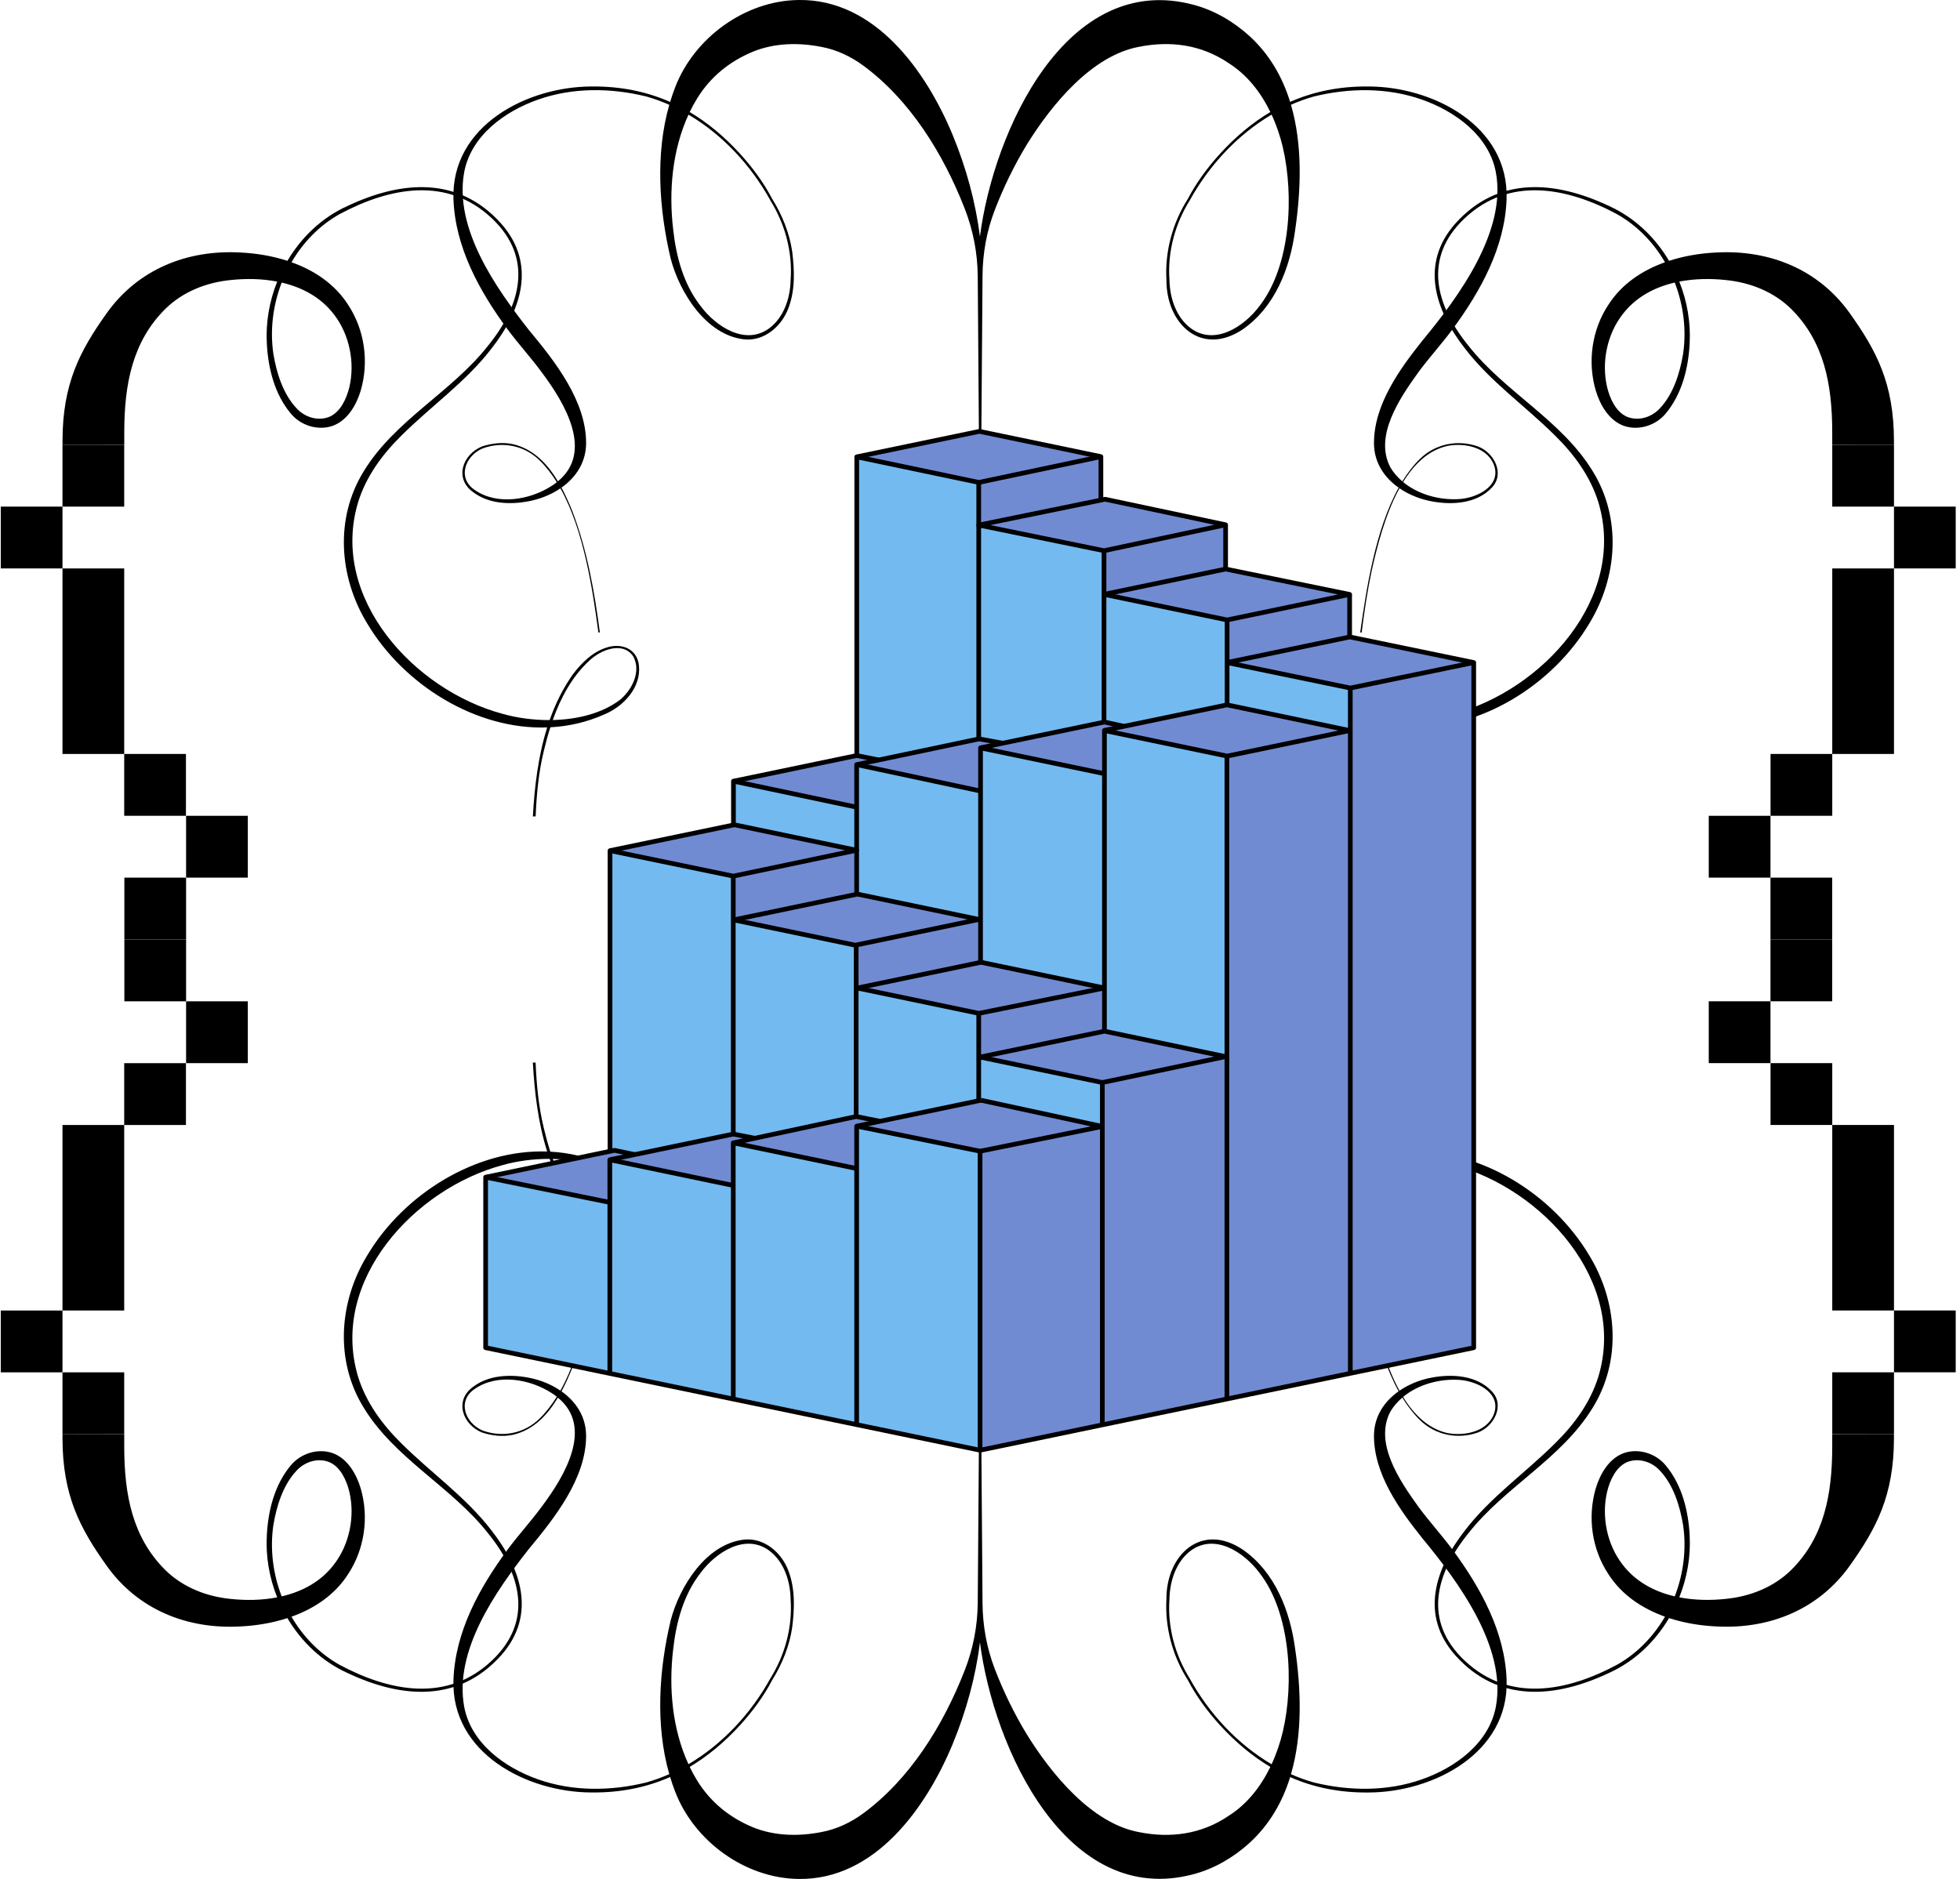 <svg width="388" height="372" viewBox="0 0 388 372" fill="none" xmlns="http://www.w3.org/2000/svg">
<g clip-path="url(#clip0_56_1825)">
<path d="M387.15 100.303H374.931V112.544H387.15V100.303Z" fill="black"/>
<path d="M362.712 149.272H350.493V161.513H362.712V149.272Z" fill="black"/>
<path d="M350.483 161.517H338.263V173.758H350.483V161.517Z" fill="black"/>
<path d="M362.702 173.759H350.483V186H362.702V173.759Z" fill="black"/>
<path d="M362.712 124.785V137.031V149.272H374.931V137.031V124.785V112.544H362.712V124.785Z" fill="black"/>
<path d="M374.931 88.062H362.712V100.303H374.931V88.062Z" fill="black"/>
<path d="M281.268 161.513H281.815C281.478 155.628 280.755 149.635 278.985 144.023C293.116 144.503 307.373 135.587 314.587 123.483C320.198 114.317 321.073 102.644 315.301 93.306C309.128 83.176 297.92 77.652 290.706 68.462C284.2 60.456 281.62 51.094 289.924 43.236C298.815 34.833 310.232 37.115 320.101 42.403C324.099 44.656 327.32 48.005 329.598 51.922C325.101 53.528 321.049 56.211 318.41 60.319C315.11 65.294 314.231 71.625 315.892 77.315C316.743 80.15 318.468 83.19 321.386 84.287C324.363 85.355 327.789 84.238 329.744 81.873C332.951 78.034 334.221 72.942 334.48 68.046C334.72 63.864 333.987 59.643 332.432 55.751C335.443 55.168 338.611 55.119 341.631 55.442C346.49 55.922 351.108 57.763 354.564 61.147C361.084 67.61 362.707 76.071 362.707 85.629V88.047L374.931 88.072C374.907 87.793 374.926 87.558 374.926 87.308C374.926 75.904 371.441 69.402 366.192 62.028C359.994 53.317 350.263 49.405 339.71 49.993C336.621 50.139 333.425 50.658 330.404 51.643C327.638 46.976 323.591 43.094 318.6 40.822C307.911 35.759 296.571 34.77 288.062 44.298C281.033 52.284 284.112 61.47 290.012 69.01C295.056 75.586 301.943 80.38 307.769 86.167C311.616 89.938 314.861 94.354 316.44 99.534C322.061 118.454 305.237 136.664 287.817 141.32C285.007 142.123 281.766 142.574 278.496 142.559C277.358 139.333 275.847 136.248 273.829 133.408C272.138 131.229 270.055 129.133 267.377 128.252C264.454 127.214 261.233 128.306 260.822 131.694C260.319 136.111 263.872 139.881 267.709 141.458C271.165 142.99 274.752 143.793 278.355 143.989C278.858 145.556 279.288 147.147 279.66 148.719C280.686 152.94 281.082 157.214 281.268 161.513ZM333.195 69.99C332.564 73.828 331.269 77.995 328.615 80.816C326.958 82.637 324.338 83.435 322.07 82.51C319.891 81.555 318.708 78.955 318.151 76.688C316.992 71.787 318.111 66.239 321.176 62.268C323.776 58.85 327.481 56.882 331.533 55.942C333.254 60.393 333.874 65.274 333.195 69.99ZM264.65 138.618C262.201 136.649 260.295 132.923 261.966 129.927C264.073 126.876 268.447 128.702 270.632 130.783C274.073 133.961 276.312 138.138 277.881 142.554C273.056 142.442 268.218 141.281 264.65 138.618Z" fill="black"/>
<path d="M287.563 65.162C293.086 57.665 297.906 48.959 298.243 39.431C298.746 24.898 283.658 17.118 270.842 17.123C265.173 17.069 260.06 18.117 255.392 20.169C253.882 15.292 251.345 10.807 247.362 7.149C244.214 4.294 240.455 2.071 236.325 0.96C211.114 -5.831 196.666 25.971 193.983 46.849C193.132 39.994 191.27 33.232 188.592 26.73C183.377 14.146 173.254 -0.201 158.127 0C147.481 0.103 137.393 7.506 133.649 17.299C133.282 18.244 132.95 19.209 132.657 20.183C127.979 18.122 122.852 17.069 117.167 17.123C104.352 17.123 89.263 24.898 89.767 39.431C90.104 48.959 94.923 57.665 100.447 65.162C102.641 68.124 105.109 70.797 107.27 73.75C111.854 79.861 117.544 89.468 110.442 95.294C108.37 91.832 105.569 88.87 101.541 87.94C99.493 87.499 97.358 87.754 95.393 88.4C91.531 90.006 89.879 94.78 93.716 97.478C96.79 99.765 100.901 99.936 104.542 99.265C106.796 98.854 109.039 97.982 110.94 96.685C115.598 105.014 117.329 116.804 118.463 125.236L118.746 125.197C117.666 117.093 116.253 108.955 113.331 101.283C112.705 99.725 111.991 98.105 111.156 96.538C113.99 94.535 115.999 91.568 116.024 87.788C116.063 79.366 109.816 71.493 104.689 65.328C98.125 56.97 89.855 45.214 91.893 34.084C93.257 26.862 99.909 22.034 106.517 19.718C113.37 17.29 120.96 17.378 127.969 19.111C129.514 19.547 131.024 20.1 132.49 20.751C129.69 30.539 130.472 41.512 132.769 51.197C134.524 57.93 139.807 66.366 147.32 67.184C151.328 67.61 154.808 64.53 156.098 60.941C157.432 57.391 157.286 53.513 156.822 49.812C156.289 46.129 154.808 42.496 152.887 39.421C151.176 36.141 148.962 33.154 146.484 30.427C143.41 27.068 140.11 24.306 136.533 22.186C136.977 21.265 137.461 20.369 137.999 19.498C140.687 15.13 144.504 12.119 149.055 10.229C153.322 8.491 158.083 8.402 162.55 9.274C165.61 9.827 168.464 11.189 170.962 13.039C180.121 19.806 186.695 30.343 190.967 41.282C192.639 45.566 193.519 50.12 193.553 54.723L193.782 85.403H194.271L194.501 54.595C194.53 50.139 195.327 45.718 196.93 41.566C198.665 37.061 200.777 32.733 203.24 28.669C208.211 20.634 216.154 11.007 225.455 9.274C231.711 8.016 237.87 8.858 243.212 12.491C246.839 14.773 249.566 18.249 251.477 22.181C247.899 24.306 244.6 27.068 241.526 30.427C239.062 33.129 236.794 36.209 235.128 39.407C232.117 44.132 230.587 49.797 230.905 55.403C230.861 64.192 237.855 70.695 246.047 65.186C252.401 60.755 255.358 53.107 256.37 45.679C257.553 37.634 257.88 28.698 255.558 20.737C257.01 20.095 258.506 19.552 260.04 19.116C267.049 17.387 274.645 17.294 281.493 19.723C288.101 22.044 294.748 26.872 296.117 34.089C298.311 45.826 288.702 58.826 281.581 67.434C277.035 73.118 271.952 80.194 271.991 87.793C272.015 91.583 274.034 94.55 276.874 96.553C272.23 104.935 270.471 116.736 269.268 125.202L269.552 125.241C270.06 121.182 270.666 117.137 271.507 113.137C272.543 108.485 274.156 101.919 277.04 96.67C278.946 97.978 281.204 98.859 283.467 99.27C287.519 100.019 292.363 99.716 295.34 96.523C297.954 93.732 295.726 89.609 292.617 88.41C288.585 86.97 284.142 87.857 281.072 90.873C279.772 92.146 278.624 93.649 277.602 95.304C276.688 94.521 275.886 93.62 275.261 92.577C271.937 86.353 277.099 78.828 280.74 73.755C282.9 70.807 285.369 68.129 287.563 65.167V65.162ZM109.191 96.21C104.899 98.986 98.467 100.088 94.044 97.052C90.417 94.687 92.074 90.227 95.554 88.772C99.425 87.362 103.712 88.15 106.752 91.078C108.057 92.337 109.205 93.825 110.232 95.471C109.909 95.725 109.567 95.97 109.191 96.21ZM152.471 39.637C155.404 44.328 156.905 49.851 156.514 55.379C156.45 58.938 155.233 62.748 152.339 64.951C147.574 68.526 141.718 64.657 138.693 60.593C135.316 56.27 133.854 50.84 133.263 45.439C132.358 37.854 133.082 29.663 136.298 22.7C143.087 26.695 148.713 32.811 152.481 39.632L152.471 39.637ZM253.96 29.212C256.174 38.755 255.524 52.637 249.322 60.593C246.291 64.662 240.441 68.526 235.675 64.951C232.782 62.753 231.565 58.938 231.501 55.379C231.11 49.846 232.611 44.323 235.543 39.632C239.312 32.811 244.937 26.691 251.726 22.695C252.694 24.786 253.437 26.989 253.96 29.203V29.212ZM286.537 88.278C290.095 87.602 294.841 88.63 295.906 92.577C296.825 96.465 292.206 98.56 288.995 98.8C285.119 99.084 280.808 97.958 277.758 95.436C279.943 91.886 282.788 89.12 286.542 88.283L286.537 88.278Z" fill="black"/>
<path d="M49.057 161.517H36.838V173.758H49.057V161.517Z" fill="black"/>
<path d="M36.838 173.759H24.619V186H36.838V173.759Z" fill="black"/>
<path d="M12.37 100.303H0.151V112.544H12.37V100.303Z" fill="black"/>
<path d="M36.809 149.272H24.589V161.513H36.809V149.272Z" fill="black"/>
<path d="M24.589 124.79V137.031V149.272H12.37V137.031V124.79V112.544H24.589V124.79Z" fill="black"/>
<path d="M24.589 88.062H12.37V100.303H24.589V88.062Z" fill="black"/>
<path d="M68.701 40.822C63.706 43.093 59.663 46.971 56.897 51.642C53.876 50.658 50.68 50.139 47.591 49.992C37.038 49.405 27.307 53.317 21.109 62.028C15.86 69.402 12.375 75.904 12.375 87.308C12.375 87.558 12.394 87.798 12.375 88.072L24.599 88.047C24.599 86.975 24.599 86.157 24.599 85.629C24.599 76.071 26.222 67.61 32.742 61.147C36.197 57.763 40.816 55.922 45.675 55.442C48.695 55.119 51.863 55.168 54.873 55.751C53.319 59.638 52.586 63.864 52.825 68.046C53.08 72.937 54.355 78.034 57.562 81.873C59.517 84.238 62.938 85.354 65.92 84.287C68.838 83.19 70.568 80.149 71.413 77.314C73.07 71.625 72.191 65.299 68.896 60.319C66.257 56.211 62.21 53.528 57.708 51.922C59.986 48.005 63.207 44.655 67.205 42.403C77.069 37.12 88.486 34.833 97.382 43.235C105.686 51.094 103.105 60.456 96.6 68.462C89.386 77.652 78.178 83.175 72.005 93.306C66.233 102.639 67.107 114.312 72.719 123.483C79.933 135.582 94.19 144.503 108.321 144.023C106.541 149.674 105.818 155.711 105.486 161.64H106.033C106.219 157.302 106.61 152.984 107.641 148.724C108.013 147.152 108.443 145.561 108.946 143.994C112.549 143.798 116.136 143 119.592 141.462C123.424 139.886 126.977 136.111 126.479 131.699C126.073 128.311 122.847 127.219 119.924 128.257C117.246 129.138 115.159 131.234 113.472 133.413C111.454 136.253 109.943 139.337 108.805 142.564C105.535 142.579 102.294 142.128 99.484 141.325C82.064 136.669 65.24 118.459 70.861 99.539C72.435 94.359 75.685 89.942 79.532 86.172C85.358 80.385 92.245 75.591 97.289 69.015C103.189 61.474 106.268 52.284 99.239 44.303C90.735 34.774 79.395 35.759 68.706 40.822H68.701ZM66.125 62.273C69.189 66.244 70.309 71.786 69.15 76.688C68.588 78.955 67.406 81.555 65.231 82.51C62.968 83.435 60.343 82.637 58.686 80.815C56.032 77.99 54.736 73.828 54.106 69.989C53.427 65.269 54.047 60.388 55.763 55.947C59.82 56.887 63.529 58.855 66.125 62.273ZM116.674 130.783C118.859 128.702 123.233 126.876 125.34 129.926C127.006 132.923 125.105 136.649 122.656 138.617C119.088 141.276 114.249 142.442 109.425 142.554C110.994 138.143 113.233 133.961 116.674 130.783Z" fill="black"/>
<path d="M387.15 259.456H374.931V271.697H387.15V259.456Z" fill="black"/>
<path d="M362.712 210.486H350.493V222.727H362.712V210.486Z" fill="black"/>
<path d="M350.483 198.241H338.263V210.482H350.483V198.241Z" fill="black"/>
<path d="M362.702 186H350.483V198.241H362.702V186Z" fill="black"/>
<path d="M362.712 247.215V234.969V222.728H374.931V234.969V247.215V259.456H362.712V247.215Z" fill="black"/>
<path d="M374.931 271.697H362.712V283.938H374.931V271.697Z" fill="black"/>
<path d="M279.66 223.281C279.288 224.852 278.858 226.444 278.355 228.011C274.752 228.206 271.165 229.009 267.709 230.542C263.872 232.119 260.319 235.889 260.822 240.305C261.233 243.694 264.454 244.786 267.377 243.748C270.055 242.866 272.138 240.771 273.829 238.592C275.847 235.752 277.358 232.667 278.496 229.44C281.766 229.426 285.007 229.876 287.817 230.679C305.237 235.336 322.061 253.545 316.44 272.465C314.861 277.646 311.616 282.062 307.769 285.832C301.943 291.62 295.056 296.413 290.012 302.989C284.112 310.53 281.033 319.715 288.062 327.702C296.571 337.23 307.911 336.241 318.6 331.178C323.591 328.906 327.638 325.023 330.404 320.357C333.425 321.341 336.621 321.86 339.71 322.007C350.263 322.595 359.994 318.682 366.192 309.972C371.441 302.598 374.926 296.095 374.926 284.691C374.926 284.442 374.907 284.207 374.931 283.928L362.707 283.952V286.371C362.707 295.929 361.084 304.39 354.564 310.853C351.108 314.236 346.49 316.077 341.631 316.557C338.611 316.88 335.443 316.832 332.432 316.249C333.987 312.356 334.72 308.135 334.48 303.954C334.221 299.058 332.951 293.965 329.744 290.126C327.789 287.762 324.363 286.645 321.386 287.713C318.468 288.809 316.743 291.85 315.892 294.685C314.231 300.375 315.11 306.706 318.41 311.68C321.049 315.789 325.101 318.472 329.598 320.078C327.32 323.995 324.099 327.344 320.101 329.596C310.232 334.885 298.815 337.166 289.924 328.764C281.62 320.905 284.2 311.543 290.706 303.538C297.92 294.347 309.128 288.824 315.301 278.693C321.073 269.356 320.198 257.683 314.587 248.517C307.373 236.413 293.116 227.496 278.985 227.976C280.755 222.365 281.478 216.372 281.815 210.486H281.268C281.082 214.785 280.686 219.06 279.66 223.281ZM331.533 316.058C327.481 315.118 323.776 313.149 321.176 309.732C318.111 305.761 316.992 300.213 318.151 295.312C318.708 293.045 319.891 290.445 322.07 289.49C324.338 288.565 326.958 289.363 328.615 291.184C331.269 294.004 332.564 298.171 333.195 302.01C333.874 306.725 333.254 311.607 331.533 316.058ZM277.881 229.445C276.312 233.862 274.073 238.038 270.632 241.216C268.447 243.297 264.073 245.124 261.966 242.073C260.295 239.076 262.201 235.35 264.65 233.382C268.218 230.718 273.056 229.558 277.881 229.445Z" fill="black"/>
<path d="M280.74 298.25C277.094 293.178 271.937 285.652 275.261 279.429C275.886 278.391 276.688 277.485 277.602 276.701C278.624 278.356 279.772 279.859 281.072 281.133C284.142 284.149 288.585 285.04 292.617 283.595C295.726 282.391 297.95 278.273 295.34 275.482C292.363 272.285 287.519 271.986 283.467 272.735C281.204 273.147 278.946 274.028 277.04 275.335C274.156 270.081 272.543 263.52 271.507 258.869C270.666 254.868 270.06 250.824 269.552 246.765L269.268 246.804C270.471 255.265 272.23 267.07 276.874 275.453C274.034 277.455 272.015 280.423 271.991 284.212C271.952 291.812 277.035 298.887 281.581 304.572C288.707 313.18 298.311 326.18 296.117 337.916C294.753 345.138 288.101 349.961 281.493 352.282C274.64 354.711 267.049 354.623 260.04 352.89C258.506 352.454 257.015 351.91 255.558 351.269C257.88 343.312 257.553 334.371 256.37 326.326C255.358 318.899 252.401 311.255 246.047 306.819C237.855 301.311 230.861 307.813 230.905 316.602C230.587 322.209 232.122 327.874 235.128 332.599C236.79 335.796 239.057 338.876 241.526 341.579C244.6 344.938 247.904 347.699 251.477 349.824C249.566 353.756 246.839 357.233 243.212 359.514C237.87 363.147 231.706 363.99 225.455 362.731C216.158 360.998 208.211 351.372 203.24 343.337C200.777 339.273 198.665 334.949 196.93 330.439C195.332 326.282 194.53 321.861 194.501 317.41L194.271 286.602H193.782L193.553 317.283C193.523 321.885 192.644 326.439 190.967 330.723C186.695 341.662 180.116 352.199 170.962 358.966C168.469 360.817 165.61 362.178 162.55 362.731C158.083 363.603 153.322 363.515 149.055 361.776C144.504 359.886 140.687 356.875 137.999 352.508C137.461 351.636 136.977 350.74 136.533 349.819C140.106 347.694 143.405 344.933 146.484 341.579C148.962 338.851 151.176 335.865 152.887 332.584C154.808 329.509 156.294 325.876 156.822 322.194C157.286 318.492 157.432 314.614 156.098 311.064C154.808 307.475 151.328 304.395 147.32 304.821C139.802 305.644 134.524 314.076 132.769 320.808C130.467 330.488 129.69 341.461 132.49 351.254C131.024 351.9 129.519 352.454 127.969 352.894C120.96 354.623 113.365 354.716 106.517 352.287C99.909 349.966 93.257 345.138 91.893 337.921C89.855 326.792 98.125 315.035 104.689 306.677C109.816 300.508 116.063 292.634 116.024 284.217C115.999 280.432 113.986 277.47 111.156 275.467C111.996 273.901 112.705 272.28 113.331 270.723C116.249 263.055 117.666 254.912 118.746 246.809L118.463 246.77C117.334 255.201 115.603 266.992 110.94 275.321C109.044 274.028 106.796 273.151 104.542 272.74C100.901 272.069 96.79 272.241 93.716 274.527C89.879 277.225 91.526 281.999 95.393 283.605C97.358 284.252 99.498 284.506 101.541 284.066C105.574 283.14 108.37 280.173 110.442 276.711C117.539 282.538 111.854 292.145 107.27 298.255C105.109 301.203 102.641 303.881 100.447 306.844C94.923 314.34 90.104 323.046 89.767 332.574C89.263 347.107 104.347 354.887 117.167 354.882C122.852 354.936 127.979 353.883 132.657 351.822C132.95 352.796 133.277 353.761 133.649 354.706C137.393 364.499 147.481 371.902 158.127 372.005C173.254 372.206 183.376 357.864 188.597 345.28C191.275 338.773 193.137 332.011 193.988 325.161C196.671 346.039 211.119 377.837 236.33 371.05C240.46 369.939 244.214 367.716 247.367 364.861C251.35 361.204 253.887 356.718 255.397 351.842C260.065 353.893 265.177 354.941 270.847 354.887C283.663 354.887 298.751 347.112 298.248 332.579C297.91 323.046 293.091 314.345 287.568 306.849C285.373 303.886 282.905 301.213 280.745 298.26L280.74 298.25ZM110.227 276.53C109.2 278.175 108.052 279.664 106.747 280.922C103.707 283.85 99.425 284.634 95.549 283.228C92.064 281.769 90.407 277.313 94.039 274.948C98.462 271.913 104.899 273.014 109.186 275.791C109.562 276.031 109.899 276.275 110.227 276.53ZM136.293 349.296C133.077 342.333 132.354 334.141 133.258 326.557C133.854 321.156 135.316 315.731 138.688 311.402C141.714 307.333 147.574 303.47 152.335 307.044C155.228 309.243 156.445 313.057 156.509 316.617C156.9 322.15 155.399 327.673 152.467 332.359C148.703 339.18 143.072 345.3 136.283 349.291L136.293 349.296ZM251.726 349.3C244.937 345.305 239.307 339.189 235.543 332.364C232.611 327.673 231.11 322.15 231.501 316.617C231.565 313.062 232.782 309.243 235.675 307.044C240.446 303.475 246.296 307.333 249.322 311.402C255.524 319.359 256.174 333.245 253.96 342.783C253.437 345.001 252.694 347.205 251.726 349.291V349.3ZM277.754 276.569C280.803 274.047 285.114 272.921 288.99 273.205C292.202 273.445 296.821 275.536 295.902 279.429C294.836 283.37 290.09 284.403 286.532 283.728C282.778 282.885 279.933 280.119 277.749 276.574L277.754 276.569Z" fill="black"/>
<path d="M49.057 198.246H36.838V210.487H49.057V198.246Z" fill="black"/>
<path d="M36.838 186.005H24.619V198.246H36.838V186.005Z" fill="black"/>
<path d="M12.37 259.461H0.151V271.702H12.37V259.461Z" fill="black"/>
<path d="M36.809 210.492H24.589V222.733H36.809V210.492Z" fill="black"/>
<path d="M24.589 247.214V234.973V222.732H12.37V234.973V247.214V259.46H24.589V247.214Z" fill="black"/>
<path d="M24.589 271.702H12.37V283.943H24.589V271.702Z" fill="black"/>
<path d="M99.234 327.702C106.263 319.721 103.184 310.53 97.284 302.99C92.24 296.414 85.353 291.62 79.527 285.833C75.68 282.063 72.43 277.646 70.856 272.466C65.235 253.546 82.059 235.336 99.479 230.68C102.289 229.877 105.53 229.426 108.8 229.441C109.938 232.668 111.449 235.752 113.467 238.592C115.154 240.771 117.241 242.867 119.919 243.748C122.842 244.786 126.068 243.694 126.474 240.306C126.972 235.894 123.419 232.119 119.587 230.542C116.131 229.005 112.544 228.207 108.941 228.011C108.438 226.444 108.008 224.853 107.636 223.281C106.605 219.021 106.214 214.703 106.028 210.364H105.481C105.813 216.294 106.537 222.331 108.316 227.982C94.185 227.502 79.928 236.423 72.714 248.522C67.103 257.693 66.228 269.366 72 278.699C78.173 288.829 89.381 294.353 96.595 303.543C103.101 311.549 105.681 320.911 97.377 328.769C88.481 337.172 77.064 334.885 67.2 329.602C63.202 327.349 59.981 324 57.703 320.083C62.205 318.477 66.252 315.794 68.891 311.686C72.186 306.706 73.066 300.38 71.409 294.69C70.563 291.855 68.833 288.815 65.915 287.718C62.933 286.65 59.512 287.767 57.557 290.132C54.35 293.971 53.075 299.068 52.821 303.959C52.581 308.141 53.314 312.366 54.868 316.254C51.858 316.837 48.69 316.886 45.67 316.563C40.811 316.083 36.193 314.242 32.737 310.858C26.217 304.395 24.594 295.934 24.594 286.376C24.594 285.847 24.594 285.03 24.594 283.957L12.37 283.933C12.394 284.207 12.37 284.447 12.37 284.697C12.37 296.101 15.855 302.603 21.104 309.977C27.302 318.688 37.033 322.6 47.586 322.012C50.675 321.865 53.871 321.346 56.892 320.362C59.658 325.033 63.701 328.911 68.696 331.183C79.385 336.246 90.725 337.23 99.23 327.702H99.234ZM55.763 316.058C54.047 311.617 53.427 306.736 54.106 302.015C54.737 298.177 56.032 294.015 58.686 291.189C60.343 289.368 62.968 288.57 65.231 289.495C67.406 290.45 68.588 293.05 69.15 295.317C70.309 300.218 69.189 305.761 66.125 309.732C63.53 313.15 59.82 315.118 55.763 316.058ZM109.425 229.451C114.249 229.563 119.088 230.729 122.656 233.387C125.105 235.356 127.006 239.082 125.34 242.078C123.233 245.129 118.859 243.303 116.674 241.222C113.233 238.044 110.994 233.862 109.425 229.451Z" fill="black"/>
<path d="M291.737 131.174V266.824L267.323 271.897L267.304 271.809V144.639V136.222L291.737 131.174Z" fill="#718BD2"/>
<path d="M291.737 131.174L267.304 136.223L242.933 131.189H242.914V131.16L267.172 126.116L267.216 126.107L291.737 131.174Z" fill="#718BD2"/>
<path d="M242.875 209.253V149.703L267.196 144.64H267.304V271.809L267.323 271.898L242.875 276.975V209.253Z" fill="#718BD2"/>
<path d="M242.928 139.547L242.914 139.483V131.189H242.933L267.304 136.222V144.639H267.196L242.914 139.557V139.547H242.928Z" fill="#73BAF0"/>
<path d="M242.875 149.702L242.684 149.741V149.643L218.637 144.639V144.6L222.503 143.797H222.508L242.914 139.547V139.557L267.196 144.639L242.875 149.702Z" fill="#718BD2"/>
<path d="M267.172 126.107V126.116L242.914 131.16V122.743L267.172 117.69V126.107Z" fill="#718BD2"/>
<path d="M267.172 117.689L242.914 122.742L218.617 117.689L218.612 117.66L242.621 112.66L267.172 117.689Z" fill="#718BD2"/>
<path d="M242.914 131.16V131.189V139.484L242.929 139.547H242.914L222.508 143.797H222.503L218.617 142.955L218.553 142.97L218.549 142.955V117.665H218.578L218.612 117.66L218.617 117.69L242.914 122.743V131.16Z" fill="#73BAF0"/>
<path d="M218.216 214.325L194.002 209.287L218.637 204.16L242.875 209.253V276.975L218.216 282.096V223.021V214.325Z" fill="#718BD2"/>
<path d="M242.875 149.703V209.253L218.637 204.161V195.611V153.179V144.64L242.684 149.644V149.742L242.875 149.703Z" fill="#73BAF0"/>
<path d="M242.621 103.901V112.66L218.612 117.659L218.578 117.664H218.549V109.032L242.621 103.901Z" fill="#718BD2"/>
<path d="M242.621 103.901L218.549 109.032L193.748 103.96L217.933 99.014L218.759 98.843L242.621 103.901Z" fill="#718BD2"/>
<path d="M222.503 143.796L218.637 144.599V144.639V153.178L194.144 148.081L194.139 148.051L198.499 147.141L218.553 142.969L218.617 142.954L222.503 143.796Z" fill="#718BD2"/>
<path d="M218.637 195.61V204.16L194.002 209.286L193.895 209.262H193.748V200.659L193.743 200.634L218.637 195.61Z" fill="#718BD2"/>
<path d="M194.237 190.504L194.105 190.533V190.523V182.097V156.611V148.057L194.139 148.052L194.144 148.081L218.637 153.178V195.611L194.242 190.523L194.237 190.504Z" fill="#73BAF0"/>
<path d="M218.637 195.611L193.743 200.635L193.626 200.659V200.6L169.701 195.616L194.105 190.533L194.237 190.504L194.242 190.524L218.637 195.611Z" fill="#718BD2"/>
<path d="M193.807 146.289L193.748 146.279V103.959L218.549 109.032V117.664V142.954L218.553 142.969L198.499 147.141L193.807 146.289Z" fill="#73BAF0"/>
<path d="M218.216 223.021V282.096L194.012 287.125V227.922L218.216 223.021Z" fill="#718BD2"/>
<path d="M194.242 217.826L193.768 217.924L193.748 217.84V209.262H193.895L194.002 209.286L218.216 214.325V223.021L194.247 217.84L194.242 217.826Z" fill="#73BAF0"/>
<path d="M218.216 223.021L194.012 227.923L169.583 222.963L174.207 221.998L193.768 217.924L194.242 217.826L194.247 217.841L218.216 223.021Z" fill="#718BD2"/>
<path d="M217.933 90.407V99.015L193.748 103.961V95.583L193.763 95.514L217.933 90.407Z" fill="#718BD2"/>
<path d="M217.933 90.407L193.763 95.514L169.603 90.451L193.88 85.403L217.933 90.407Z" fill="#718BD2"/>
<path d="M198.499 147.141L194.139 148.052L194.105 148.057V156.611L169.583 151.382L173.885 150.476L193.807 146.289L198.499 147.141Z" fill="#718BD2"/>
<path d="M194.105 190.524V190.533L169.701 195.616L169.579 195.591H169.486V187.165L169.471 187.101L193.748 182.043L193.753 182.023L194.105 182.097V190.524Z" fill="#718BD2"/>
<path d="M169.774 177.009L169.588 177.048L169.583 177.028V168.337V159.808V151.381L194.105 156.61V182.096L193.753 182.023L169.779 177.028L169.774 177.009Z" fill="#73BAF0"/>
<path d="M194.012 227.922V287.125L169.583 282.057V231.355V222.962L194.012 227.922Z" fill="#73BAF0"/>
<path d="M193.807 146.29L173.885 150.476L173.875 150.442L169.603 149.585V90.451L193.763 95.514L193.748 95.582V103.96V146.28L193.807 146.29Z" fill="#73BAF0"/>
<path d="M169.701 195.615L193.626 200.6V200.659L193.743 200.634L193.748 200.659V209.262V217.84L193.768 217.923L174.207 221.997L169.486 221.052V195.591H169.578L169.701 195.615Z" fill="#73BAF0"/>
<path d="M193.753 182.024L193.748 182.043L169.471 187.101L169.163 187.165V187.106L145.223 182.127L169.588 177.049L169.774 177.01L169.779 177.029L193.753 182.024Z" fill="#718BD2"/>
<path d="M174.207 221.998L169.583 222.962V231.355L145.155 226.268L149.334 225.371L169.486 221.053L174.207 221.998Z" fill="#718BD2"/>
<path d="M173.875 150.441L173.885 150.475L169.583 151.381V159.808L145.194 154.662L169.583 149.584H169.603L173.875 150.441Z" fill="#718BD2"/>
<path d="M169.583 177.029L169.588 177.049L145.223 182.126L145.155 182.112V173.46L169.579 168.338H169.583V177.029Z" fill="#718BD2"/>
<path d="M169.583 231.355V282.057L145.15 276.99L145.155 276.975V234.704V226.268L169.583 231.355Z" fill="#73BAF0"/>
<path d="M145.419 163.29L145.199 163.334L145.194 163.304V154.662L169.583 159.808V168.338H169.579L145.423 163.304L145.419 163.29Z" fill="#73BAF0"/>
<path d="M169.578 168.338L145.155 173.46L120.76 168.412L145.199 163.334L145.418 163.29L145.423 163.305L169.578 168.338Z" fill="#718BD2"/>
<path d="M145.223 182.126L169.163 187.106V187.165L169.471 187.101L169.486 187.165V195.592V221.053L149.334 225.371L149.324 225.332L145.155 224.529V182.112L145.223 182.126Z" fill="#73BAF0"/>
<path d="M149.324 225.332L149.334 225.372L145.155 226.268V234.704L120.721 229.617L125.662 228.589L145.155 224.529L149.324 225.332Z" fill="#718BD2"/>
<path d="M145.155 234.704V276.974L145.15 276.989L120.696 271.916L120.721 271.809V238.058V229.616L145.155 234.704Z" fill="#73BAF0"/>
<path d="M145.155 182.112V224.529L125.662 228.588L121.645 227.751L120.76 227.937V168.411L145.155 173.46V182.112Z" fill="#73BAF0"/>
<path d="M125.662 228.588L120.721 229.617V238.058L96.136 233.064L120.76 227.937L121.645 227.751L125.662 228.588Z" fill="#718BD2"/>
<path d="M120.721 238.058V271.809L120.696 271.917L96.136 266.824V233.064L120.721 238.058Z" fill="#73BAF0"/>
<path d="M96.136 233.064L120.721 238.058" stroke="black" stroke-width="0.929" stroke-linejoin="round"/>
<path d="M145.155 224.529L149.324 225.332" stroke="black" stroke-width="0.929" stroke-linejoin="round"/>
<path d="M120.721 229.616L145.155 234.704" stroke="black" stroke-width="0.929" stroke-linejoin="round"/>
<path d="M145.155 226.268L169.583 231.355" stroke="black" stroke-width="0.929" stroke-linejoin="round"/>
<path d="M169.583 222.962L194.012 227.922" stroke="black" stroke-width="0.929" stroke-linejoin="round"/>
<path d="M193.973 209.292L194.002 209.287L218.637 204.16L242.875 209.253L242.992 209.277" stroke="black" stroke-width="0.929" stroke-linejoin="round"/>
<path d="M193.895 209.262L194.002 209.286L218.216 214.325L242.533 209.208" stroke="black" stroke-width="0.929" stroke-linejoin="round"/>
<path d="M194.242 190.524L218.637 195.611" stroke="black" stroke-width="0.929" stroke-linejoin="round"/>
<path d="M194.242 190.504H194.237L194.105 190.533L169.701 195.616L169.657 195.626" stroke="black" stroke-width="0.929" stroke-linejoin="round"/>
<path d="M218.637 195.61L193.743 200.634L193.626 200.659" stroke="black" stroke-width="0.929" stroke-linejoin="round"/>
<path d="M169.579 195.591L169.701 195.615L193.626 200.6" stroke="black" stroke-width="0.929" stroke-linejoin="round"/>
<path d="M169.779 177.029L193.753 182.024L194.105 182.097L194.208 182.117" stroke="black" stroke-width="0.929" stroke-linejoin="round"/>
<path d="M169.779 177.01H169.774L169.588 177.049L145.223 182.127L145.194 182.132" stroke="black" stroke-width="0.929" stroke-linejoin="round"/>
<path d="M193.748 182.043L169.471 187.101L169.163 187.165" stroke="black" stroke-width="0.929" stroke-linejoin="round"/>
<path d="M145.115 182.101L145.155 182.111L145.223 182.126L169.163 187.106" stroke="black" stroke-width="0.929" stroke-linejoin="round"/>
<path d="M120.76 168.411L145.155 173.459L169.579 168.337L145.423 163.304" stroke="black" stroke-width="0.929" stroke-linejoin="round"/>
<path d="M169.583 159.808L145.194 154.662" stroke="black" stroke-width="0.929" stroke-linejoin="round"/>
<path d="M194.144 148.081L218.637 153.178" stroke="black" stroke-width="0.929" stroke-linejoin="round"/>
<path d="M267.196 144.64L242.875 149.703L242.684 149.742" stroke="black" stroke-width="0.929" stroke-linejoin="round"/>
<path d="M218.637 144.64L242.684 149.644" stroke="black" stroke-width="0.929" stroke-linejoin="round"/>
<path d="M218.617 142.954L222.503 143.796" stroke="black" stroke-width="0.929" stroke-linejoin="round"/>
<path d="M242.914 139.557L267.196 144.639" stroke="black" stroke-width="0.929" stroke-linejoin="round"/>
<path d="M242.933 131.189L267.304 136.222L291.737 131.174" stroke="black" stroke-width="0.929" stroke-linejoin="round"/>
<path d="M242.621 112.66L218.612 117.66L218.578 117.665" stroke="black" stroke-width="0.929" stroke-linejoin="round"/>
<path d="M242.621 112.66L267.172 117.689L242.914 122.742L218.617 117.689" stroke="black" stroke-width="0.929" stroke-linejoin="round"/>
<path d="M242.621 112.661V103.901L218.759 98.843L217.933 99.014L193.748 103.96L218.549 109.032L242.621 103.901" stroke="black" stroke-width="0.929" stroke-linejoin="round"/>
<path d="M169.603 90.451L193.763 95.514L217.933 90.407" stroke="black" stroke-width="0.929" stroke-linejoin="round"/>
<path d="M169.583 151.381L194.105 156.61L194.125 156.615" stroke="black" stroke-width="0.929" stroke-linejoin="round"/>
<path d="M145.155 173.459V182.111V224.529L125.662 228.588L120.721 229.616V238.057V271.808" stroke="black" stroke-width="0.929" stroke-linejoin="round"/>
<path d="M169.486 187.164V195.591V221.052" stroke="black" stroke-width="0.929" stroke-linejoin="round"/>
<path d="M193.748 200.659V209.262V217.841" stroke="black" stroke-width="0.929" stroke-linejoin="round"/>
<path d="M145.423 163.29H145.418L145.199 163.334L120.76 168.412V227.937" stroke="black" stroke-width="0.929" stroke-linejoin="round"/>
<path d="M169.583 149.584L145.194 154.662V163.304" stroke="black" stroke-width="0.929" stroke-linejoin="round"/>
<path d="M193.861 146.279L193.807 146.289L173.885 150.476L169.583 151.381V159.808V168.338V177.029" stroke="black" stroke-width="0.929" stroke-linejoin="round"/>
<path d="M218.617 142.954L218.553 142.969L198.499 147.141L194.139 148.051L194.105 148.056V156.61V182.096V190.523" stroke="black" stroke-width="0.929" stroke-linejoin="round"/>
<path d="M193.748 95.582V103.96V146.279L193.807 146.289L198.499 147.141" stroke="black" stroke-width="0.929" stroke-linejoin="round"/>
<path d="M217.933 99.014V90.407L193.88 85.403L169.603 90.451V149.585L173.875 150.442" stroke="black" stroke-width="0.929" stroke-linejoin="round"/>
<path d="M218.549 109.032V117.665V142.955" stroke="black" stroke-width="0.929" stroke-linejoin="round"/>
<path d="M242.914 122.742V131.159V131.189V139.483" stroke="black" stroke-width="0.929" stroke-linejoin="round"/>
<path d="M243.104 139.508L242.928 139.547H242.914L222.508 143.797H222.503L218.637 144.6V144.639V153.179V195.611V204.16" stroke="black" stroke-width="0.929" stroke-linejoin="round"/>
<path d="M145.155 276.975V234.704V226.268L149.334 225.371L169.486 221.053L174.207 221.998" stroke="black" stroke-width="0.929" stroke-linejoin="round"/>
<path d="M194.247 217.826H194.242L193.768 217.924L174.207 221.998L169.583 222.963V231.355V282.057V282.131" stroke="black" stroke-width="0.929" stroke-linejoin="round"/>
<path d="M194.012 287.125V227.923L218.216 223.021L194.247 217.841" stroke="black" stroke-width="0.929" stroke-linejoin="round"/>
<path d="M218.216 214.325V223.021V282.097V282.136" stroke="black" stroke-width="0.929" stroke-linejoin="round"/>
<path d="M242.875 149.584V149.702V209.252V276.974" stroke="black" stroke-width="0.929" stroke-linejoin="round"/>
<path d="M267.304 136.222V144.639V271.808" stroke="black" stroke-width="0.929" stroke-linejoin="round"/>
<path d="M125.662 228.588L121.645 227.751L120.76 227.937L96.136 233.064V266.825L120.696 271.917L145.15 276.99L169.583 282.057L194.012 287.125L218.216 282.096L242.875 276.975L267.323 271.897L291.737 266.825V131.174L267.216 126.107L267.172 126.116L242.914 131.16L242.894 131.165" stroke="black" stroke-width="0.929" stroke-linejoin="round"/>
<path d="M267.172 117.69V126.107" stroke="black" stroke-width="0.929" stroke-linejoin="round"/>
</g>
<defs>
<clipPath id="clip0_56_1825">
<rect width="387" height="372" fill="white" transform="translate(0.151)"/>
</clipPath>
</defs>
</svg>
